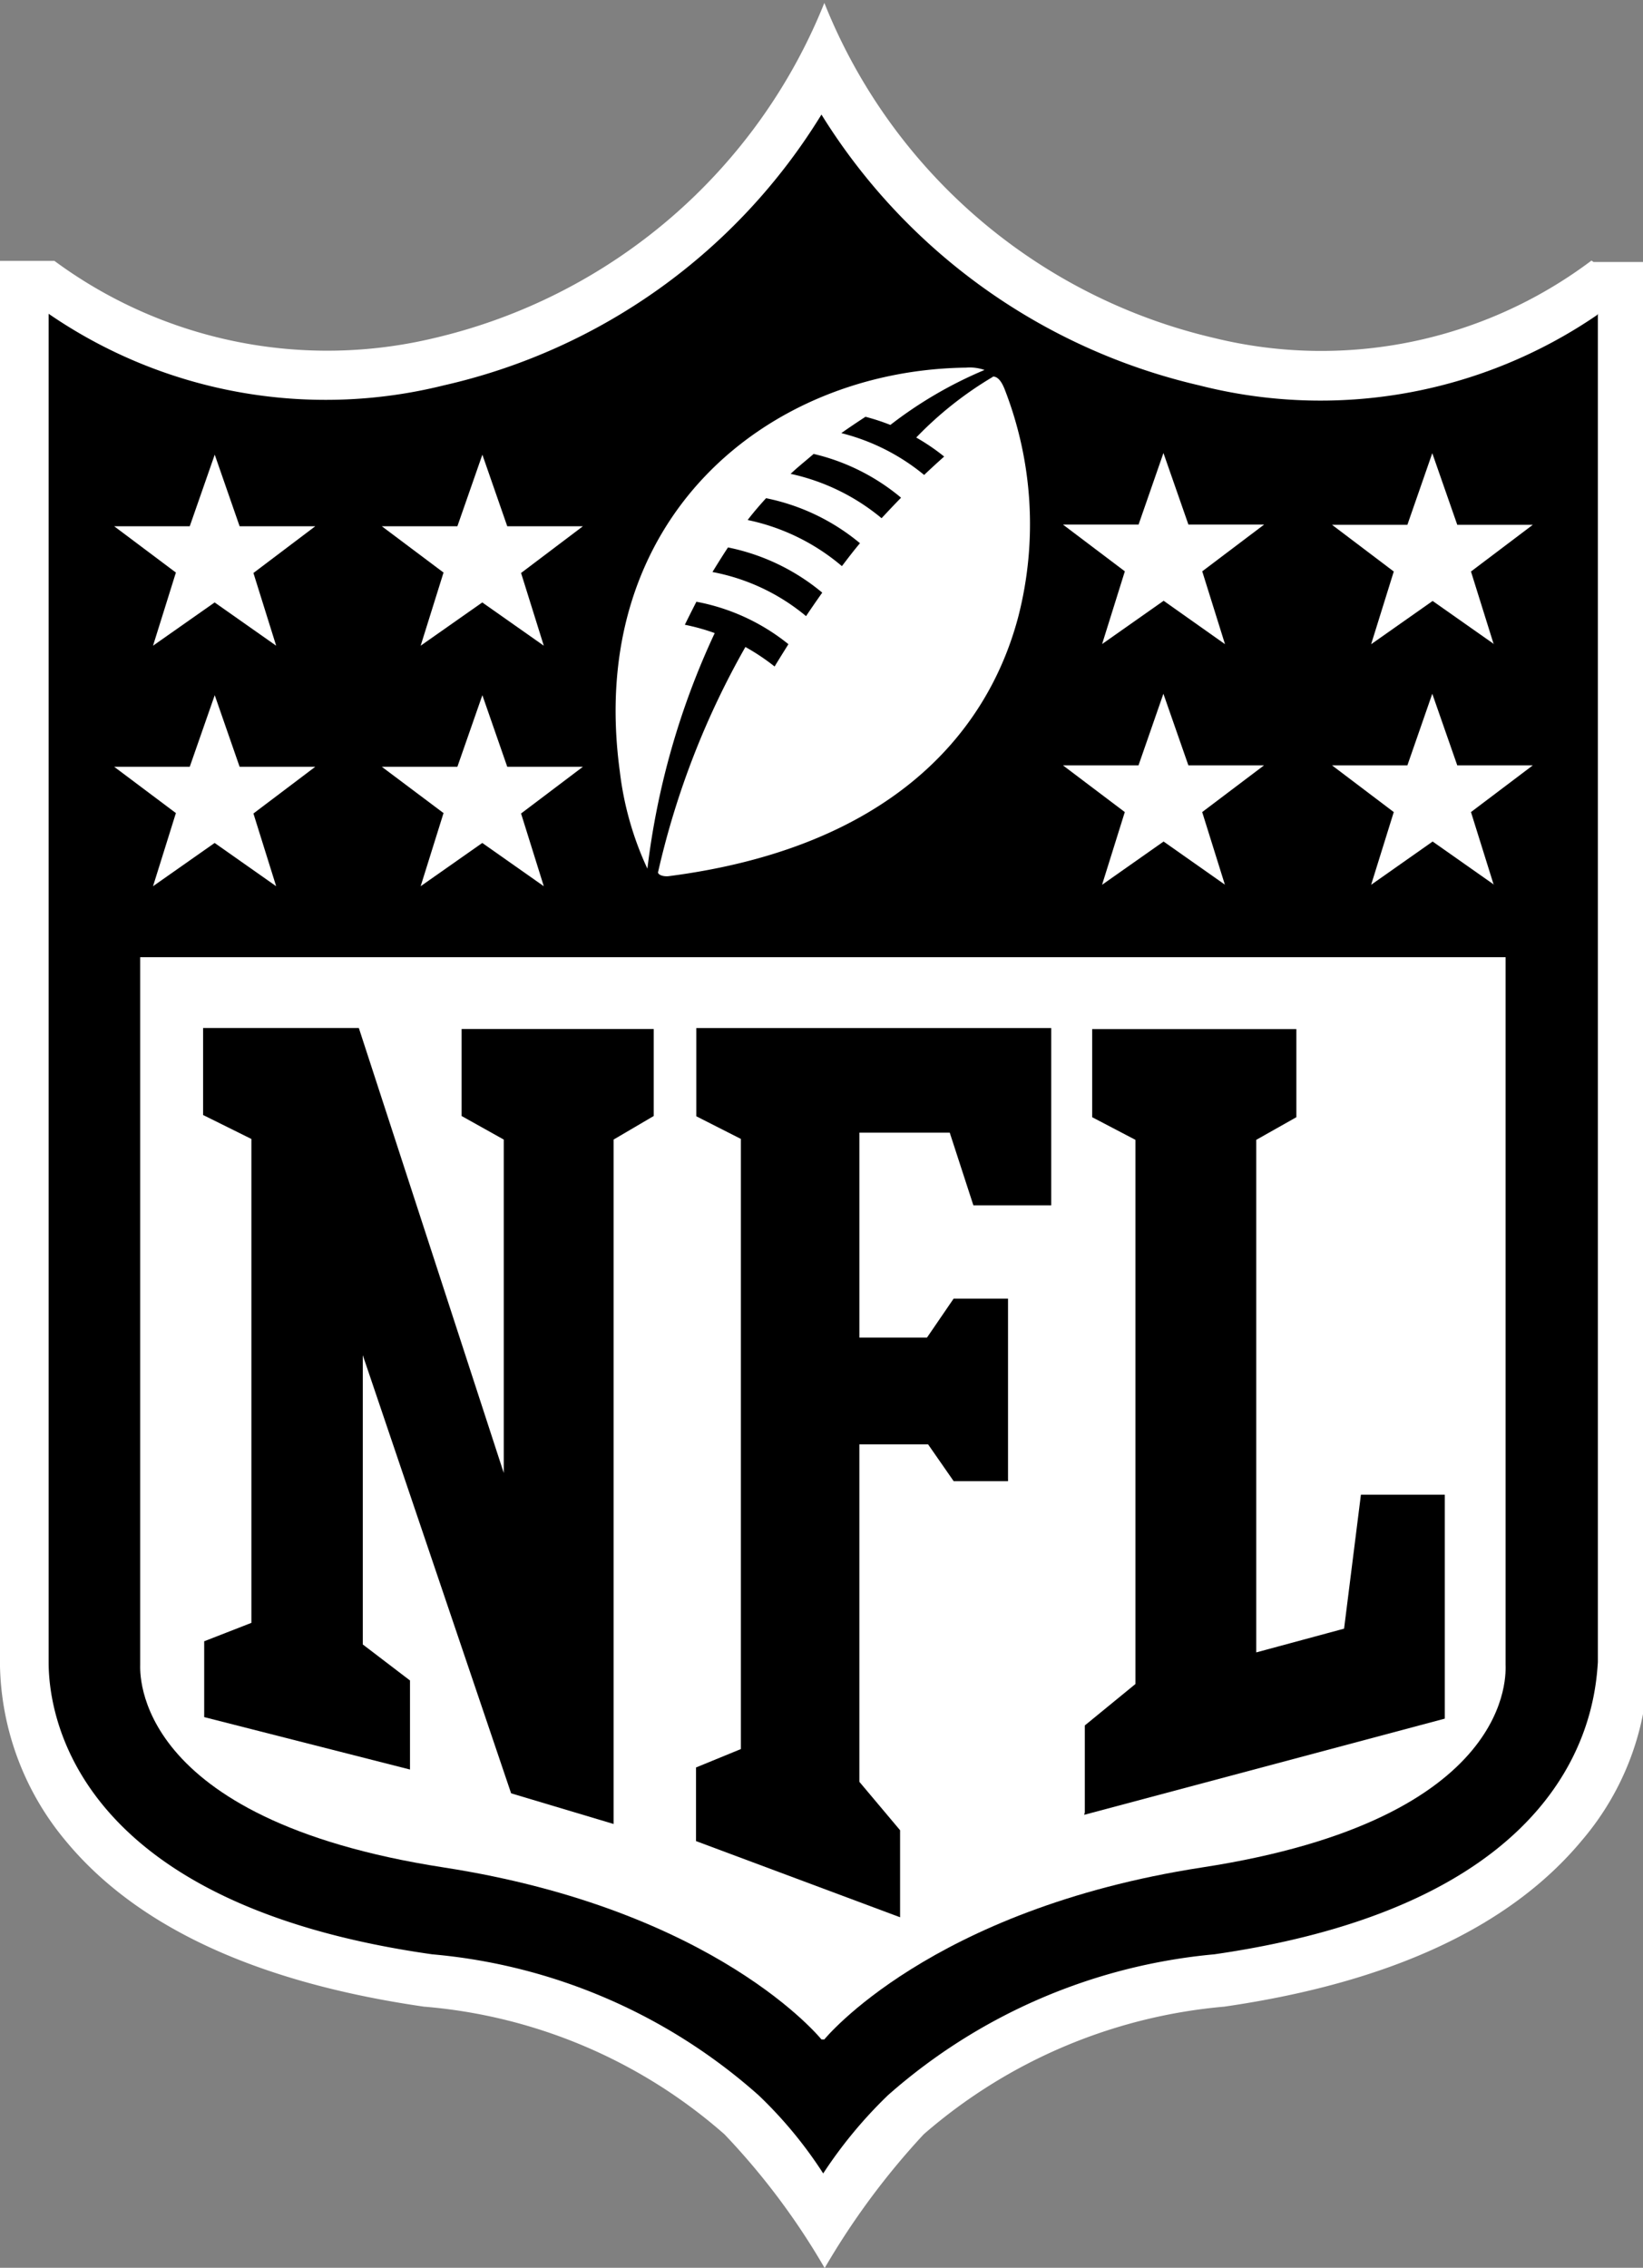 <?xml version="1.0" encoding="UTF-8"?> <svg xmlns="http://www.w3.org/2000/svg" xmlns:xlink="http://www.w3.org/1999/xlink" id="NFL" width="35.71" height="49.275" viewBox="0 0 35.71 49.275"><rect x="0" y="0" width="35.71" height="49.275" fill="#808080" stroke="none"/><defs><clipPath id="clip-path"><rect id="Rectangle_1130" data-name="Rectangle 1130" width="35.71" height="49.275" fill="none"></rect></clipPath></defs><g id="Group_6554" data-name="Group 6554" clip-path="url(#clip-path)"><path id="Path_1060741" data-name="Path 1060741" d="M794.933,149.858a9.767,9.767,0,0,1-8.213,1.679,12.063,12.063,0,0,1-8.46-7.278,12.107,12.107,0,0,1-8.46,7.278,9.984,9.984,0,0,1-8.275-1.673h-1.183V180.35a6.122,6.122,0,0,0,1.439,3.857c1.549,1.867,4.162,3.067,7.776,3.59a11.284,11.284,0,0,1,6.532,2.774,15.345,15.345,0,0,1,2.178,2.906,16.266,16.266,0,0,1,2.152-2.906,11.475,11.475,0,0,1,6.534-2.774c3.621-.525,6.221-1.743,7.776-3.617a6.007,6.007,0,0,0,1.436-3.807V149.889h-1.187" transform="translate(-760.343 -144.196)" fill="#fff"></path><path id="Path_1060742" data-name="Path 1060742" d="M794.479,149.713a10.65,10.65,0,0,1-8.648,1.531,13.15,13.15,0,0,1-8.213-5.885,13,13,0,0,1-8.211,5.885,10.626,10.626,0,0,1-8.586-1.556v29.3c0,1,.417,5.225,8.337,6.346a12.291,12.291,0,0,1,7.092,3.061,9.29,9.29,0,0,1,1.406,1.7,9.846,9.846,0,0,1,1.408-1.7,12.423,12.423,0,0,1,7.092-3.061c7.9-1.139,8.273-5.369,8.337-6.346v-29.3" transform="translate(-759.764 -142.87)"></path><path id="Path_1060743" data-name="Path 1060743" d="M776.592,177.172s2.291-2.825,8.213-3.738c6.843-1.053,6.594-4.25,6.594-4.411V153.656H761.723v15.367c0,.161-.2,3.359,6.594,4.411,5.949.92,8.213,3.738,8.213,3.738" transform="translate(-758.676 -132.858)" fill="#fff"></path><path id="Path_1060744" data-name="Path 1060744" d="M768.877,164.058v-7.28l-.916-.512v-1.891h4.175v1.891l-.872.512v14.871l-2.227-.666-3.224-9.52v6.285l1.026.783v1.935l-4.473-1.139v-1.648l1.026-.4V156.765l-1.05-.521v-1.891h3.385l3.16,9.7" transform="translate(-757.928 -132.017)"></path><path id="Path_1060745" data-name="Path 1060745" d="M770.735,170.714l.9,1.07v1.891L767.2,172.02v-1.6l.975-.4V156.763l-.969-.492v-1.918h7.714v3.853h-1.692l-.514-1.58H770.75v4.453h1.47l.578-.845h1.183V164.2H772.8l-.556-.8h-1.494v7.342" transform="translate(-752.072 -132.016)"></path><path id="Path_1060746" data-name="Path 1060746" d="M771.034,171.386v-1.891l1.1-.9V156.771l-.94-.492v-1.915h4.438v1.915l-.872.492v11.137l1.909-.516.366-2.911h1.823v4.866l-7.838,2.09" transform="translate(-747.456 -132.004)"></path><path id="Path_1060747" data-name="Path 1060747" d="M762.811,153.64l-1.344-1.008h1.642l.543-1.556.541,1.556h1.644l-1.344,1.015.494,1.58-1.337-.94-1.339.94.494-1.58" transform="translate(-758.985 -135.971)" fill="#fff"></path><path id="Path_1060748" data-name="Path 1060748" d="M765.447,153.64l-1.344-1.008h1.642l.543-1.556.541,1.556h1.644l-1.344,1.015.494,1.58-1.337-.94-1.339.94.494-1.58" transform="translate(-755.804 -135.971)" fill="#fff"></path><path id="Path_1060749" data-name="Path 1060749" d="M762.811,151.272l-1.344-1.008h1.642l.543-1.556.541,1.556h1.644l-1.344,1.015.494,1.58-1.337-.94-1.339.94.494-1.58" transform="translate(-758.985 -138.829)" fill="#fff"></path><path id="Path_1060750" data-name="Path 1060750" d="M765.447,151.272l-1.344-1.008h1.642l.543-1.556.541,1.556h1.644l-1.344,1.015.494,1.58-1.337-.94-1.339.94.494-1.58" transform="translate(-755.804 -138.829)" fill="#fff"></path><path id="Path_1060751" data-name="Path 1060751" d="M776.986,155.213l-1.337-.94-1.337.94.492-1.58-1.342-1.015H775.1l.541-1.556.543,1.556h1.642l-1.344,1.015.494,1.58" transform="translate(-744.511 -135.988)" fill="#fff"></path><path id="Path_1060752" data-name="Path 1060752" d="M774.336,155.213l-1.337-.94-1.337.94.494-1.58-1.344-1.015h1.642l.541-1.556.543,1.556h1.644l-1.344,1.015.494,1.58" transform="translate(-747.709 -135.988)" fill="#fff"></path><path id="Path_1060753" data-name="Path 1060753" d="M776.986,152.844l-1.337-.94-1.337.94.492-1.58-1.342-1.015H775.1l.541-1.556.543,1.556h1.642l-1.344,1.015.494,1.58" transform="translate(-744.511 -138.846)" fill="#fff"></path><path id="Path_1060754" data-name="Path 1060754" d="M774.336,152.844,773,151.9l-1.337.94.494-1.58-1.344-1.015h1.642l.541-1.556.543,1.556h1.644l-1.344,1.015.494,1.58" transform="translate(-747.709 -138.846)" fill="#fff"></path><path id="Path_1060755" data-name="Path 1060755" d="M772.188,151.122a4.624,4.624,0,0,0-1.977-.964c.172-.163.349-.3.5-.433a4.6,4.6,0,0,1,1.9.951c-.146.15-.287.3-.422.444Zm-.865,1.039a4.616,4.616,0,0,0-2.046-1c.119-.157.26-.32.4-.474a4.62,4.62,0,0,1,2.041.978c-.137.163-.265.331-.386.49Zm-.777,1.088a4.469,4.469,0,0,0-2.034-.958s.216-.353.338-.534a4.627,4.627,0,0,1,2.048.982C770.771,152.919,770.652,153.091,770.546,153.25Zm4.063-5.2a7.868,7.868,0,0,0-1.668,1.32,4.568,4.568,0,0,1,.607.413c-.146.13-.3.271-.435.4a4.58,4.58,0,0,0-1.8-.909c.17-.121.349-.24.525-.355a4.682,4.682,0,0,1,.541.177,9.049,9.049,0,0,1,2.046-1.194.975.975,0,0,0-.4-.051c-4.31.055-8.273,3.272-7.527,8.771a6.922,6.922,0,0,0,.6,2.116,16.787,16.787,0,0,1,1.463-5.119,4.485,4.485,0,0,0-.649-.181c.106-.218.251-.5.251-.5a4.5,4.5,0,0,1,2,.922c-.139.223-.232.371-.3.485a4.736,4.736,0,0,0-.635-.424,17.9,17.9,0,0,0-1.9,4.9c.013.062.137.093.238.079,4.722-.611,6.9-3.023,7.591-5.629a8.073,8.073,0,0,0-.3-4.965c-.042-.1-.124-.274-.261-.26" transform="translate(-753.027 -139.862)" fill="#fff"></path></g></svg> 